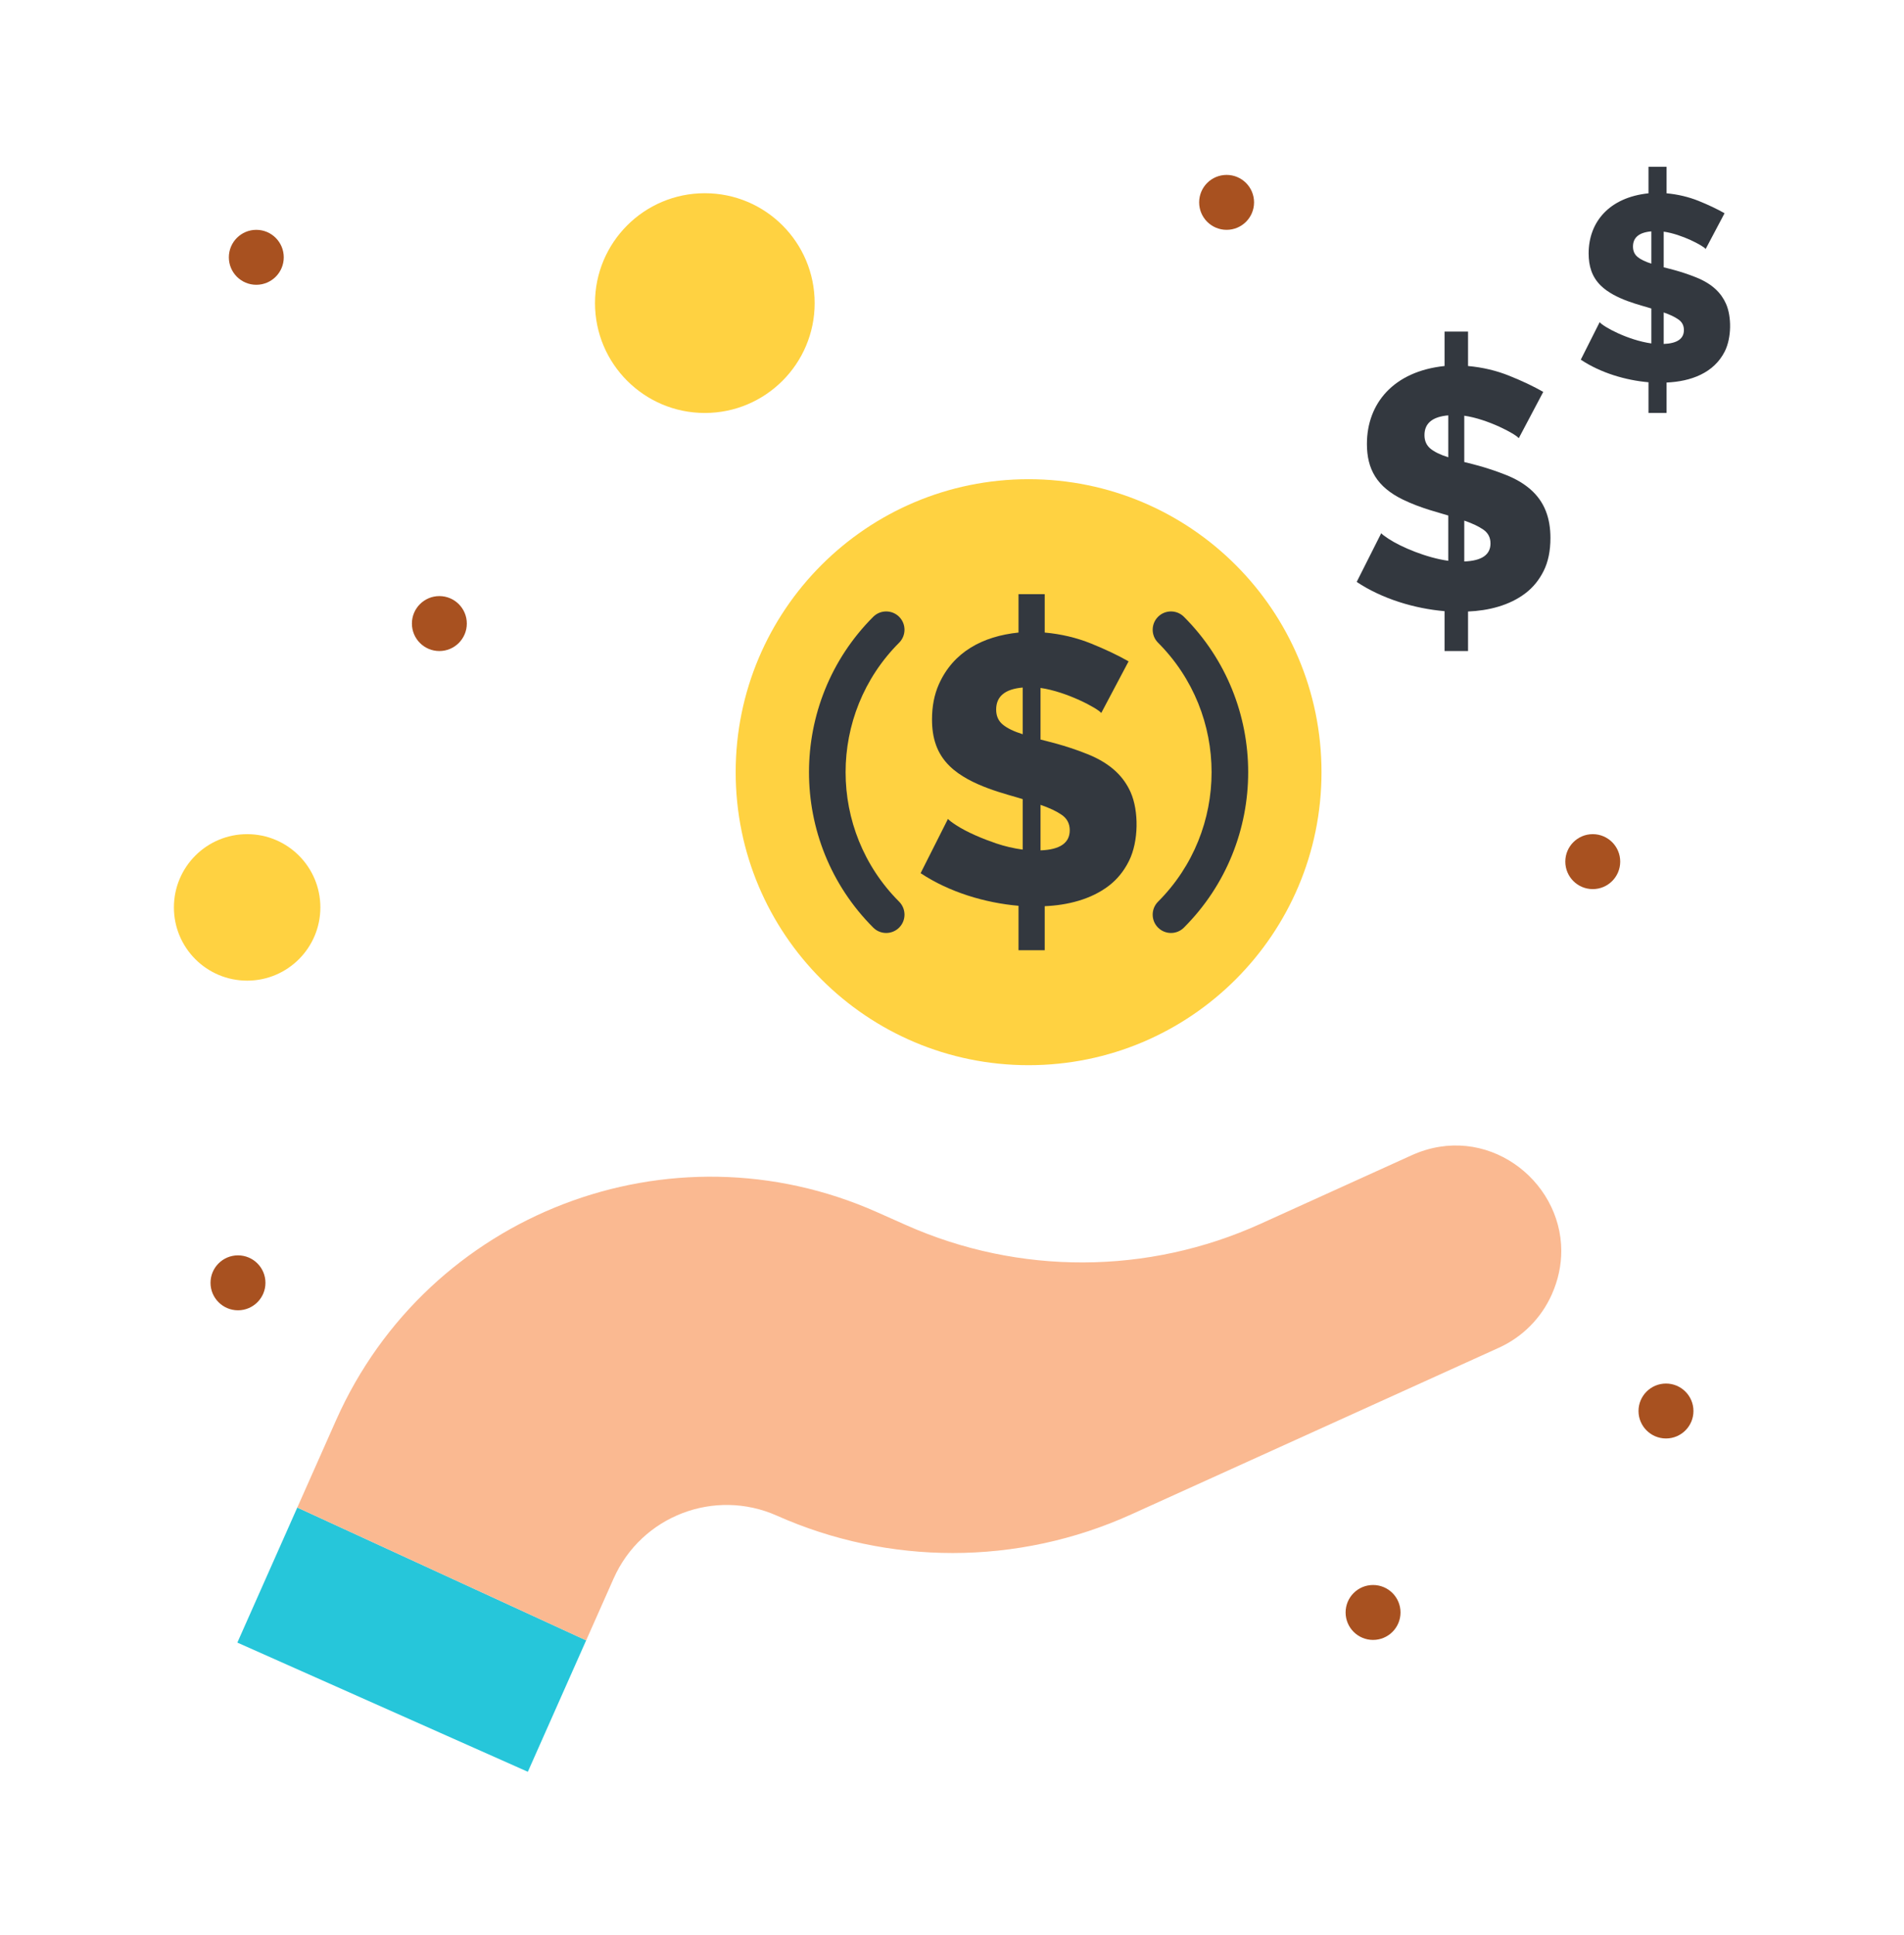 <svg width="62" height="63" viewBox="0 0 62 63" fill="none" xmlns="http://www.w3.org/2000/svg">
<path d="M19.087 53.4L17.188 57.679L7.729 53.473L9.681 49.076L19.087 53.4Z" fill="#26C6DA"/>
<path d="M50.84 40.723C50.84 41.183 50.744 41.661 50.532 42.138C50.19 42.907 49.577 43.525 48.811 43.873L36.84 49.299C34.992 50.137 33.007 50.557 31.021 50.557C29.071 50.557 27.12 50.152 25.298 49.341C23.267 48.437 20.887 49.351 19.983 51.383L19.087 53.401L9.681 49.076L10.945 46.23C13.939 39.497 21.825 36.466 28.559 39.461L29.505 39.882C33.182 41.517 37.382 41.502 41.047 39.84L45.969 37.608C48.375 36.519 50.84 38.393 50.84 40.723Z" fill="#FAB991"/>
<path d="M8.048 27.155C9.365 27.155 10.432 28.222 10.432 29.54C10.432 30.857 9.365 31.924 8.048 31.924C6.73 31.924 5.663 30.857 5.663 29.54C5.663 28.222 6.73 27.155 8.048 27.155Z" fill="#FFD241"/>
<path d="M22.951 13.444C24.927 13.444 26.528 11.842 26.528 9.867C26.528 7.891 24.927 6.29 22.951 6.29C20.976 6.29 19.375 7.891 19.375 9.867C19.375 11.842 20.976 13.444 22.951 13.444Z" fill="#FFD241"/>
<path d="M33.494 15.6C28.225 15.6 23.956 19.87 23.956 25.138C23.956 30.407 28.225 34.676 33.494 34.676C38.762 34.676 43.032 30.407 43.032 25.138C43.032 19.87 38.762 15.6 33.494 15.6Z" fill="#FFD241"/>
<path d="M53.773 8.583V7.532C53.374 7.566 53.175 7.731 53.175 8.027C53.175 8.17 53.225 8.282 53.324 8.364C53.425 8.448 53.574 8.519 53.773 8.583ZM54.175 11.197C54.613 11.18 54.833 11.029 54.833 10.744C54.833 10.596 54.773 10.481 54.653 10.399C54.533 10.315 54.374 10.24 54.175 10.172V11.197ZM56.166 11.436C55.809 12.148 55.054 12.419 54.269 12.453V13.444H53.68V12.444C52.933 12.379 52.119 12.138 51.475 11.709L52.09 10.488C52.208 10.637 53.008 11.073 53.773 11.18V10.043C53.445 9.936 52.595 9.756 52.129 9.3C51.834 9.012 51.731 8.658 51.731 8.25C51.731 7.222 52.407 6.426 53.68 6.293V5.43H54.269V6.293C54.638 6.327 54.986 6.41 55.311 6.54C55.635 6.671 55.918 6.806 56.157 6.942L55.542 8.105C55.462 8 54.765 7.624 54.175 7.541V8.702C54.263 8.727 54.71 8.82 55.234 9.031C55.776 9.249 56.054 9.552 56.204 9.889C56.389 10.307 56.386 10.993 56.166 11.436Z" fill="#33383F"/>
<path d="M47.16 14.886V13.522C46.643 13.566 46.385 13.781 46.385 14.165C46.385 14.35 46.45 14.496 46.578 14.604C46.708 14.711 46.901 14.805 47.16 14.886ZM47.681 16.948V18.278C48.251 18.256 48.535 18.06 48.535 17.691C48.535 17.499 48.457 17.348 48.302 17.241C48.147 17.135 47.94 17.036 47.681 16.948ZM47.804 19.907V21.194H47.039V19.896C46.069 19.813 45.012 19.499 44.178 18.944L44.977 17.358C45.006 17.395 45.086 17.456 45.215 17.54C45.626 17.811 46.451 18.158 47.16 18.256V16.782C46.91 16.701 46.279 16.554 45.687 16.266C44.832 15.851 44.511 15.269 44.511 14.453C44.511 13.136 45.375 12.089 47.039 11.915V10.795H47.804V11.915C48.284 11.959 48.736 12.066 49.156 12.237C49.577 12.406 49.943 12.58 50.253 12.758L49.456 14.265C49.353 14.129 48.453 13.644 47.681 13.533V15.041C47.77 15.066 48.366 15.19 49.056 15.468C49.359 15.59 49.617 15.741 49.826 15.922C50.304 16.334 50.487 16.877 50.487 17.513C50.487 17.935 50.413 18.293 50.265 18.588C50.117 18.884 49.919 19.126 49.671 19.314C49.147 19.714 48.462 19.88 47.804 19.907Z" fill="#33383F"/>
<path d="M33.302 23.902V22.382C32.725 22.432 32.438 22.671 32.438 23.099C32.438 23.305 32.509 23.468 32.654 23.588C32.798 23.707 33.014 23.812 33.302 23.902ZM33.883 26.201V27.683C34.517 27.66 34.834 27.441 34.834 27.029C34.834 26.814 34.748 26.648 34.575 26.528C34.403 26.409 34.171 26.3 33.883 26.201ZM33.883 22.395V24.075C34.011 24.112 34.659 24.247 35.415 24.551C36.203 24.868 36.602 25.308 36.818 25.794C37.085 26.398 37.082 27.39 36.762 28.029C36.598 28.359 36.377 28.629 36.102 28.839C35.516 29.285 34.753 29.469 34.019 29.5V30.934H33.166V29.487C32.086 29.394 30.908 29.045 29.978 28.425L30.869 26.658C30.901 26.7 30.989 26.768 31.134 26.862C31.497 27.1 32.023 27.315 32.438 27.456C32.717 27.55 33.005 27.618 33.302 27.658V26.015C32.828 25.86 31.597 25.601 30.924 24.94C30.498 24.525 30.349 24.012 30.349 23.421C30.349 22.993 30.423 22.611 30.572 22.277C31.043 21.218 32.005 20.712 33.166 20.592V19.343H34.019V20.592C34.554 20.64 35.057 20.76 35.527 20.949C35.996 21.139 36.403 21.332 36.75 21.53L35.86 23.211C35.746 23.06 34.738 22.517 33.883 22.395Z" fill="#33383F"/>
<path d="M54.25 45.04C53.756 45.04 53.355 45.441 53.355 45.934C53.355 46.428 53.756 46.828 54.25 46.828C54.743 46.828 55.144 46.428 55.144 45.934C55.144 45.441 54.743 45.04 54.25 45.04Z" fill="#A85120"/>
<path d="M51.865 28.944C52.359 28.944 52.759 28.543 52.759 28.049C52.759 27.556 52.359 27.155 51.865 27.155C51.371 27.155 50.971 27.556 50.971 28.049C50.971 28.543 51.371 28.944 51.865 28.944Z" fill="#A85120"/>
<path d="M44.711 51.598C44.217 51.598 43.817 51.998 43.817 52.492C43.817 52.986 44.217 53.386 44.711 53.386C45.205 53.386 45.605 52.986 45.605 52.492C45.605 51.998 45.205 51.598 44.711 51.598Z" fill="#A85120"/>
<path d="M39.942 7.482C40.436 7.482 40.836 7.082 40.836 6.588C40.836 6.094 40.436 5.694 39.942 5.694C39.448 5.694 39.048 6.094 39.048 6.588C39.048 7.082 39.448 7.482 39.942 7.482Z" fill="#A85120"/>
<path d="M14.307 21.194C14.801 21.194 15.201 20.793 15.201 20.299C15.201 19.806 14.801 19.405 14.307 19.405C13.813 19.405 13.413 19.806 13.413 20.299C13.413 20.793 13.813 21.194 14.307 21.194Z" fill="#A85120"/>
<path d="M8.346 9.271C8.84 9.271 9.24 8.871 9.24 8.377C9.24 7.883 8.84 7.482 8.346 7.482C7.852 7.482 7.452 7.883 7.452 8.377C7.452 8.871 7.852 9.271 8.346 9.271Z" fill="#A85120"/>
<path d="M7.75 40.867C7.256 40.867 6.855 41.267 6.855 41.761C6.855 42.255 7.256 42.655 7.75 42.655C8.243 42.655 8.644 42.255 8.644 41.761C8.644 41.267 8.243 40.867 7.75 40.867Z" fill="#A85120"/>
<path d="M28.857 30.372C28.704 30.372 28.552 30.314 28.435 30.197C25.646 27.408 25.646 22.869 28.435 20.079C28.668 19.847 29.046 19.847 29.279 20.079C29.511 20.312 29.511 20.69 29.279 20.922C26.954 23.247 26.954 27.03 29.279 29.354C29.511 29.587 29.511 29.965 29.279 30.197C29.162 30.314 29.01 30.372 28.857 30.372Z" fill="#33383F"/>
<path d="M38.131 30.372C37.978 30.372 37.826 30.314 37.709 30.197C37.477 29.965 37.477 29.587 37.709 29.354C40.034 27.03 40.034 23.247 37.709 20.922C37.477 20.69 37.477 20.312 37.709 20.079C37.942 19.847 38.319 19.847 38.552 20.079C41.342 22.869 41.342 27.408 38.552 30.197C38.436 30.314 38.283 30.372 38.131 30.372Z" fill="#33383F"/>
</svg>
